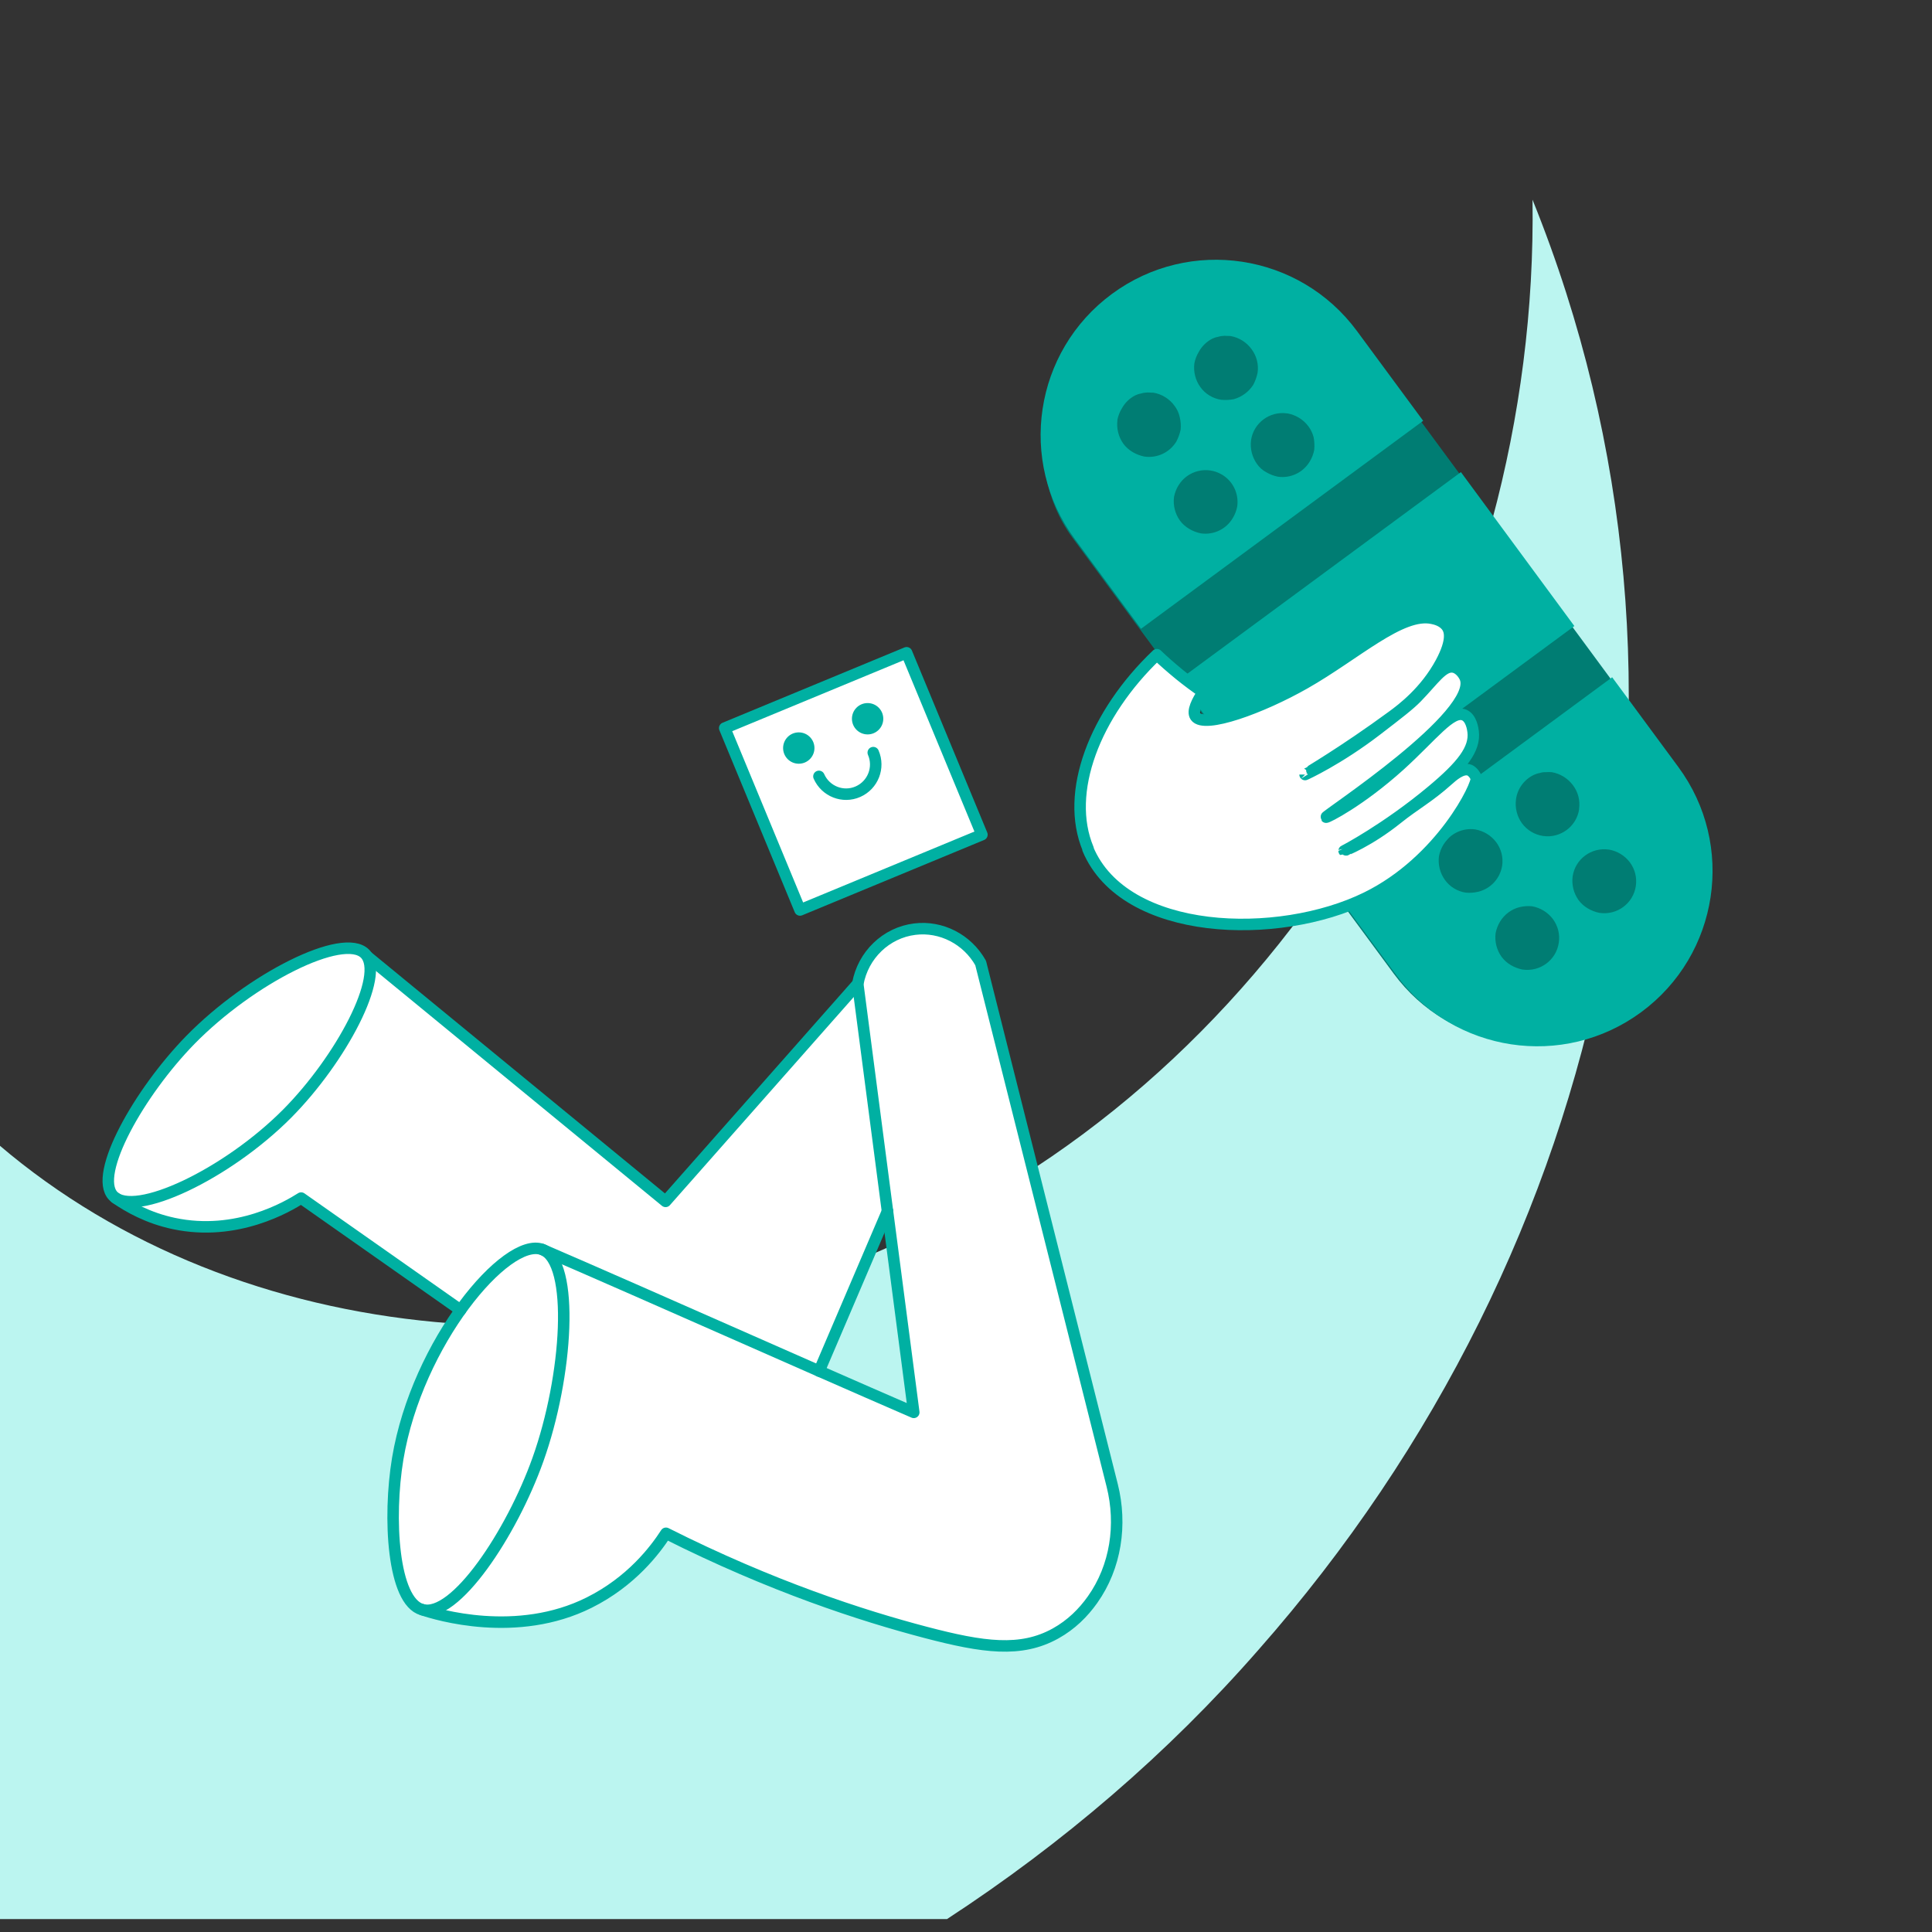 <?xml version="1.0" encoding="UTF-8"?>
<svg xmlns="http://www.w3.org/2000/svg" viewBox="0 0 198.43 198.43">
  <rect x="0" y="0" width="198.43" height="198.43" fill="#333333" stroke="none"/>
  <defs>
    <style>
      .cls-1, .cls-2 {
        stroke: #00b0a2;
        stroke-linecap: round;
        stroke-linejoin: round;
        stroke-width: 1.18px;
      }

      .cls-1, .cls-3 {
        fill: #fff;
      }

      .cls-2 {
        fill: none;
      }

      .cls-4 {
        fill: #bbf5f0;
      }

      .cls-4, .cls-3, .cls-5 {
        stroke-width: 0px;
      }

      .cls-5 {
        fill: #00b0a2;
      }

      .cls-6 {
        fill: #007d73;
        stroke: #007d73;
        stroke-width: 1.56px;
      }
    </style>
  </defs>
  <g id="Livello_1" data-name="Livello 1">
    <path class="cls-4" d="m94.2,126.71c-30.96,15.19-69.52,12.04-94.3-9.11v79.5h97.37c11.85-7.74,22.66-16.98,32-27.67,36.52-41.42,48.52-98.51,28.13-148.92.66,44.86-24.52,87.97-63.2,106.21Z"/>
  </g>
  <g id="Layer_1" data-name="Layer 1">
    <g>
      <rect class="cls-6" x="96.42" y="49.8" width="89.38" height="34.34" rx="16.89" ry="16.89" transform="translate(111.3 -86.35) rotate(53.61)"/>
      <g>
        <path class="cls-5" d="m146.17,43.22l-6.8-9.22c-5.9-8-17.17-9.71-25.17-3.81-8,5.9-9.71,17.17-3.81,25.17l6.8,9.22,28.98-21.36Zm-23.5-5.9c.08-.42.24-.83.46-1.19.31-.57.79-1.04,1.37-1.34.19-.09.39-.16.59-.19.21-.07.43-.1.65-.11l.63.02c.88.15,1.66.64,2.18,1.36.52.7.74,1.57.61,2.43-.09.43-.24.84-.44,1.22-.46.72-1.18,1.25-2,1.48-.43.08-.86.1-1.3.06-.86-.13-1.63-.6-2.14-1.31-.5-.7-.72-1.57-.61-2.43Zm5.82,7.9c.26-1.79,1.93-3.02,3.71-2.76,0,0,.02,0,.03,0,.85.15,1.62.62,2.14,1.31.26.34.44.73.55,1.14.08.43.1.86.06,1.3-.08.42-.24.83-.46,1.19-.68,1.14-1.97,1.75-3.28,1.56-.42-.09-.82-.24-1.19-.46-.38-.2-.7-.49-.95-.85-.5-.7-.72-1.57-.61-2.43Zm-13.73-2.08c.08-.42.24-.83.46-1.19.31-.57.79-1.04,1.37-1.34.19-.09.39-.16.59-.19.21-.07.43-.1.65-.11l.63.02c.88.15,1.66.64,2.18,1.36.26.34.44.74.53,1.16.1.42.13.85.09,1.28-.09.43-.24.84-.44,1.22-.69,1.13-1.99,1.74-3.3,1.54-.42-.09-.82-.24-1.19-.46-.37-.22-.69-.5-.95-.85-.5-.7-.72-1.57-.61-2.43Zm5.82,7.9c.08-.42.24-.83.46-1.19.94-1.53,2.93-2.02,4.47-1.1,1.14.68,1.75,1.97,1.56,3.28-.08.42-.24.83-.46,1.19-.68,1.14-1.97,1.75-3.28,1.56-.42-.09-.82-.24-1.19-.46-.37-.22-.69-.5-.95-.85-.5-.7-.72-1.57-.61-2.43Z"/>
        <rect class="cls-5" x="123.38" y="57.25" width="36" height="19.64" transform="translate(-12.22 96.96) rotate(-36.39)"/>
        <path class="cls-5" d="m136.6,90.92l6.8,9.22c5.9,8,17.17,9.71,25.17,3.81,8-5.9,9.71-17.17,3.81-25.17l-6.8-9.22-28.98,21.36Zm23.5,5.9c-.26,1.79-1.93,3.02-3.71,2.76,0,0-.02,0-.03,0-.42-.09-.82-.24-1.19-.46-.37-.22-.69-.5-.95-.85-.5-.7-.72-1.57-.61-2.43.08-.42.24-.83.46-1.19.45-.74,1.17-1.27,2-1.48.42-.1.85-.13,1.28-.09.85.15,1.62.62,2.14,1.31.52.7.74,1.57.61,2.43Zm-5.82-7.9c-.21,1.31-1.18,2.36-2.46,2.67-.42.1-.85.13-1.28.09-.86-.13-1.63-.6-2.14-1.31-.5-.7-.72-1.57-.61-2.43.08-.42.24-.83.46-1.19.68-1.14,1.97-1.75,3.28-1.56.85.15,1.62.62,2.14,1.31.52.7.74,1.57.61,2.43Zm13.73,2.08c-.26,1.79-1.93,3.02-3.71,2.76,0,0-.02,0-.03,0-.42-.09-.82-.24-1.19-.46-.37-.22-.69-.5-.95-.85-.5-.7-.72-1.57-.61-2.43.26-1.79,1.93-3.02,3.71-2.76,0,0,.02,0,.03,0,.85.15,1.62.62,2.14,1.31.52.7.74,1.57.61,2.43Zm-5.82-7.9c-.26,1.79-1.93,3.02-3.71,2.76-.87-.13-1.65-.6-2.17-1.31-.5-.7-.72-1.57-.61-2.43.14-1.1.83-2.05,1.83-2.53.19-.09.39-.16.59-.19.2-.07.41-.1.62-.09.22-.02.44-.02.65,0,.85.15,1.62.62,2.14,1.31.55.7.78,1.6.65,2.49Z"/>
      </g>
    </g>
  </g>
  <g id="Livello_6" data-name="Livello 6">
    <path class="cls-3" d="m88.1,101.05c-6.58,7.45-13.16,14.89-19.73,22.34-10.19-8.37-20.39-16.74-30.58-25.11,0,.02-.01.05-.02.07-.07-.14-.15-.28-.26-.39-2.22-2.27-11.76,2.52-17.94,8.84-5.25,5.37-10.02,13.82-7.94,16.02.08.09.19.14.3.21-.01,0-.03,0-.05.01,1.32.93,3.33,2.06,5.97,2.62,6.48,1.38,11.73-1.74,13.09-2.61,7.24,5.09,14.49,10.18,21.73,15.27,2.36,1.92,7.55,5.61,15.17,6.96,6.53,1.15,11.87.05,14.73-.76,2.92-6.87,5.85-13.74,8.77-20.62-1.08-7.62-2.15-15.23-3.23-22.85Z"/>
    <path class="cls-3" d="m100.72,98.9c-1.37-2.44-4.06-3.81-6.77-3.48-2.93.36-5.32,2.65-5.85,5.63,1.92,14.67,3.83,29.33,5.75,44-12.28-5.31-24.56-10.63-36.84-15.94.03.25.06.53.09.8-.35-.8-.81-1.37-1.4-1.59-3.67-1.36-12.85,9.56-14.84,21.48-1.01,6.09-.51,14.65,2.5,15.51.38.11.8.08,1.23-.05-.07.07-.14.15-.21.21,1.52.52,8.71,2.82,16.12-.88,4.33-2.17,6.78-5.41,7.89-7.12,10.88,5.47,20.14,8.46,26.68,10.18,5.91,1.55,9.76,2.1,13.33.11,5.39-3,6.55-9.75,6.79-11.36-4.83-19.17-9.65-38.34-14.48-57.51Z"/>
    <path class="cls-1" d="m111.76,87.19c-2.42-5.78.64-13.83,7.06-19.95.69.66,1.47,1.34,2.32,2.04.84.68,1.65,1.28,2.43,1.81-.59.89-1.16,1.96-.78,2.5.91,1.27,6.8-.89,11.21-3.4,5.28-3,9.91-7.38,13.12-6.68.29.06,1.12.24,1.54.91.22.36.6,1.28-.66,3.63-1.61,2.99-4,4.78-4.98,5.5-4.96,3.64-8.99,5.99-8.98,6,0,.01,3.39-1.53,7.35-4.57,2.24-1.72,3.36-2.58,4.11-3.35,1.73-1.77,2.68-3.33,3.79-3.12.63.12,1.06.77,1.2,1.11,1.54,3.78-14.4,14.16-14.29,14.31.05.07,3.47-1.63,7.56-5.32,3.35-3.04,5.3-5.74,6.63-5.17.74.32.88,1.47.91,1.7.22,1.79-1.13,3.51-4.26,6.12-4.63,3.86-8.98,6.14-8.99,6.13,0-.01,2.52-.96,5.49-3.35,1.8-1.44,3.18-2.14,5.18-3.93.43-.38,1.43-1.3,2.21-1.01,0,0,.44.17.69.8.23.59-3.55,8.51-11.28,12.3-9.05,4.44-24.83,4-28.6-4.99Z"/>
    <path class="cls-2" d="m91.15,124.4c-2.45,5.77-4.57,10.65-7.02,16.42"/>
    <path class="cls-2" d="m37.78,98.28c10.19,8.37,20.39,16.74,30.58,25.11,6.58-7.45,13.16-14.89,19.73-22.34"/>
    <path class="cls-2" d="m47.3,134.55c-5.36-3.77-11.01-7.73-16.37-11.5-1.36.86-6.61,3.99-13.09,2.61-2.64-.56-4.64-1.7-5.97-2.62"/>
    <path class="cls-2" d="m11.62,122.82c-2.08-2.2,2.69-10.65,7.94-16.02,6.18-6.31,15.72-11.11,17.94-8.84,2.13,2.18-2.48,10.84-7.99,16.4-6.2,6.25-15.73,10.75-17.89,8.46Z"/>
    <path class="cls-2" d="m91.15,124.4c-1.02-7.78-2.03-15.56-3.05-23.34.53-2.98,2.92-5.27,5.85-5.63,2.71-.34,5.4,1.04,6.77,3.48l13.51,53.65c1.01,4.02.38,8.36-2.02,11.74-.95,1.34-2.18,2.57-3.8,3.47-3.57,1.98-7.42,1.44-13.33-.11-6.55-1.72-15.81-4.71-26.68-10.18-1.11,1.72-3.56,4.96-7.89,7.12-7.41,3.71-15.63,1.24-17.15.72"/>
    <path class="cls-2" d="m55.69,128.33c12.28,5.31,25.88,11.41,38.16,16.73-.9-6.89-1.8-13.77-2.7-20.66"/>
    <path class="cls-2" d="m55.69,128.33c-3.67-1.36-12.85,9.56-14.84,21.48-1.01,6.09-.51,14.65,2.5,15.51,3.36.96,9.2-7.84,11.9-15.41,3.05-8.54,3.82-20.33.44-21.58Z"/>
    <g>
      <rect class="cls-3" x="77.53" y="70.14" width="20.22" height="20.22" transform="translate(-24.03 39.63) rotate(-22.49)"/>
      <g>
        <circle class="cls-5" cx="82.04" cy="76.83" r="1.61"/>
        <circle class="cls-5" cx="89.11" cy="73.82" r="1.61"/>
      </g>
      <path class="cls-2" d="m89.69,77.3c.67,1.54-.03,3.33-1.57,4.01s-3.33-.03-4.01-1.57"/>
      <rect class="cls-2" x="77.53" y="70.14" width="20.22" height="20.22" transform="translate(-24.03 39.63) rotate(-22.49)"/>
    </g>
  </g>
</svg>
